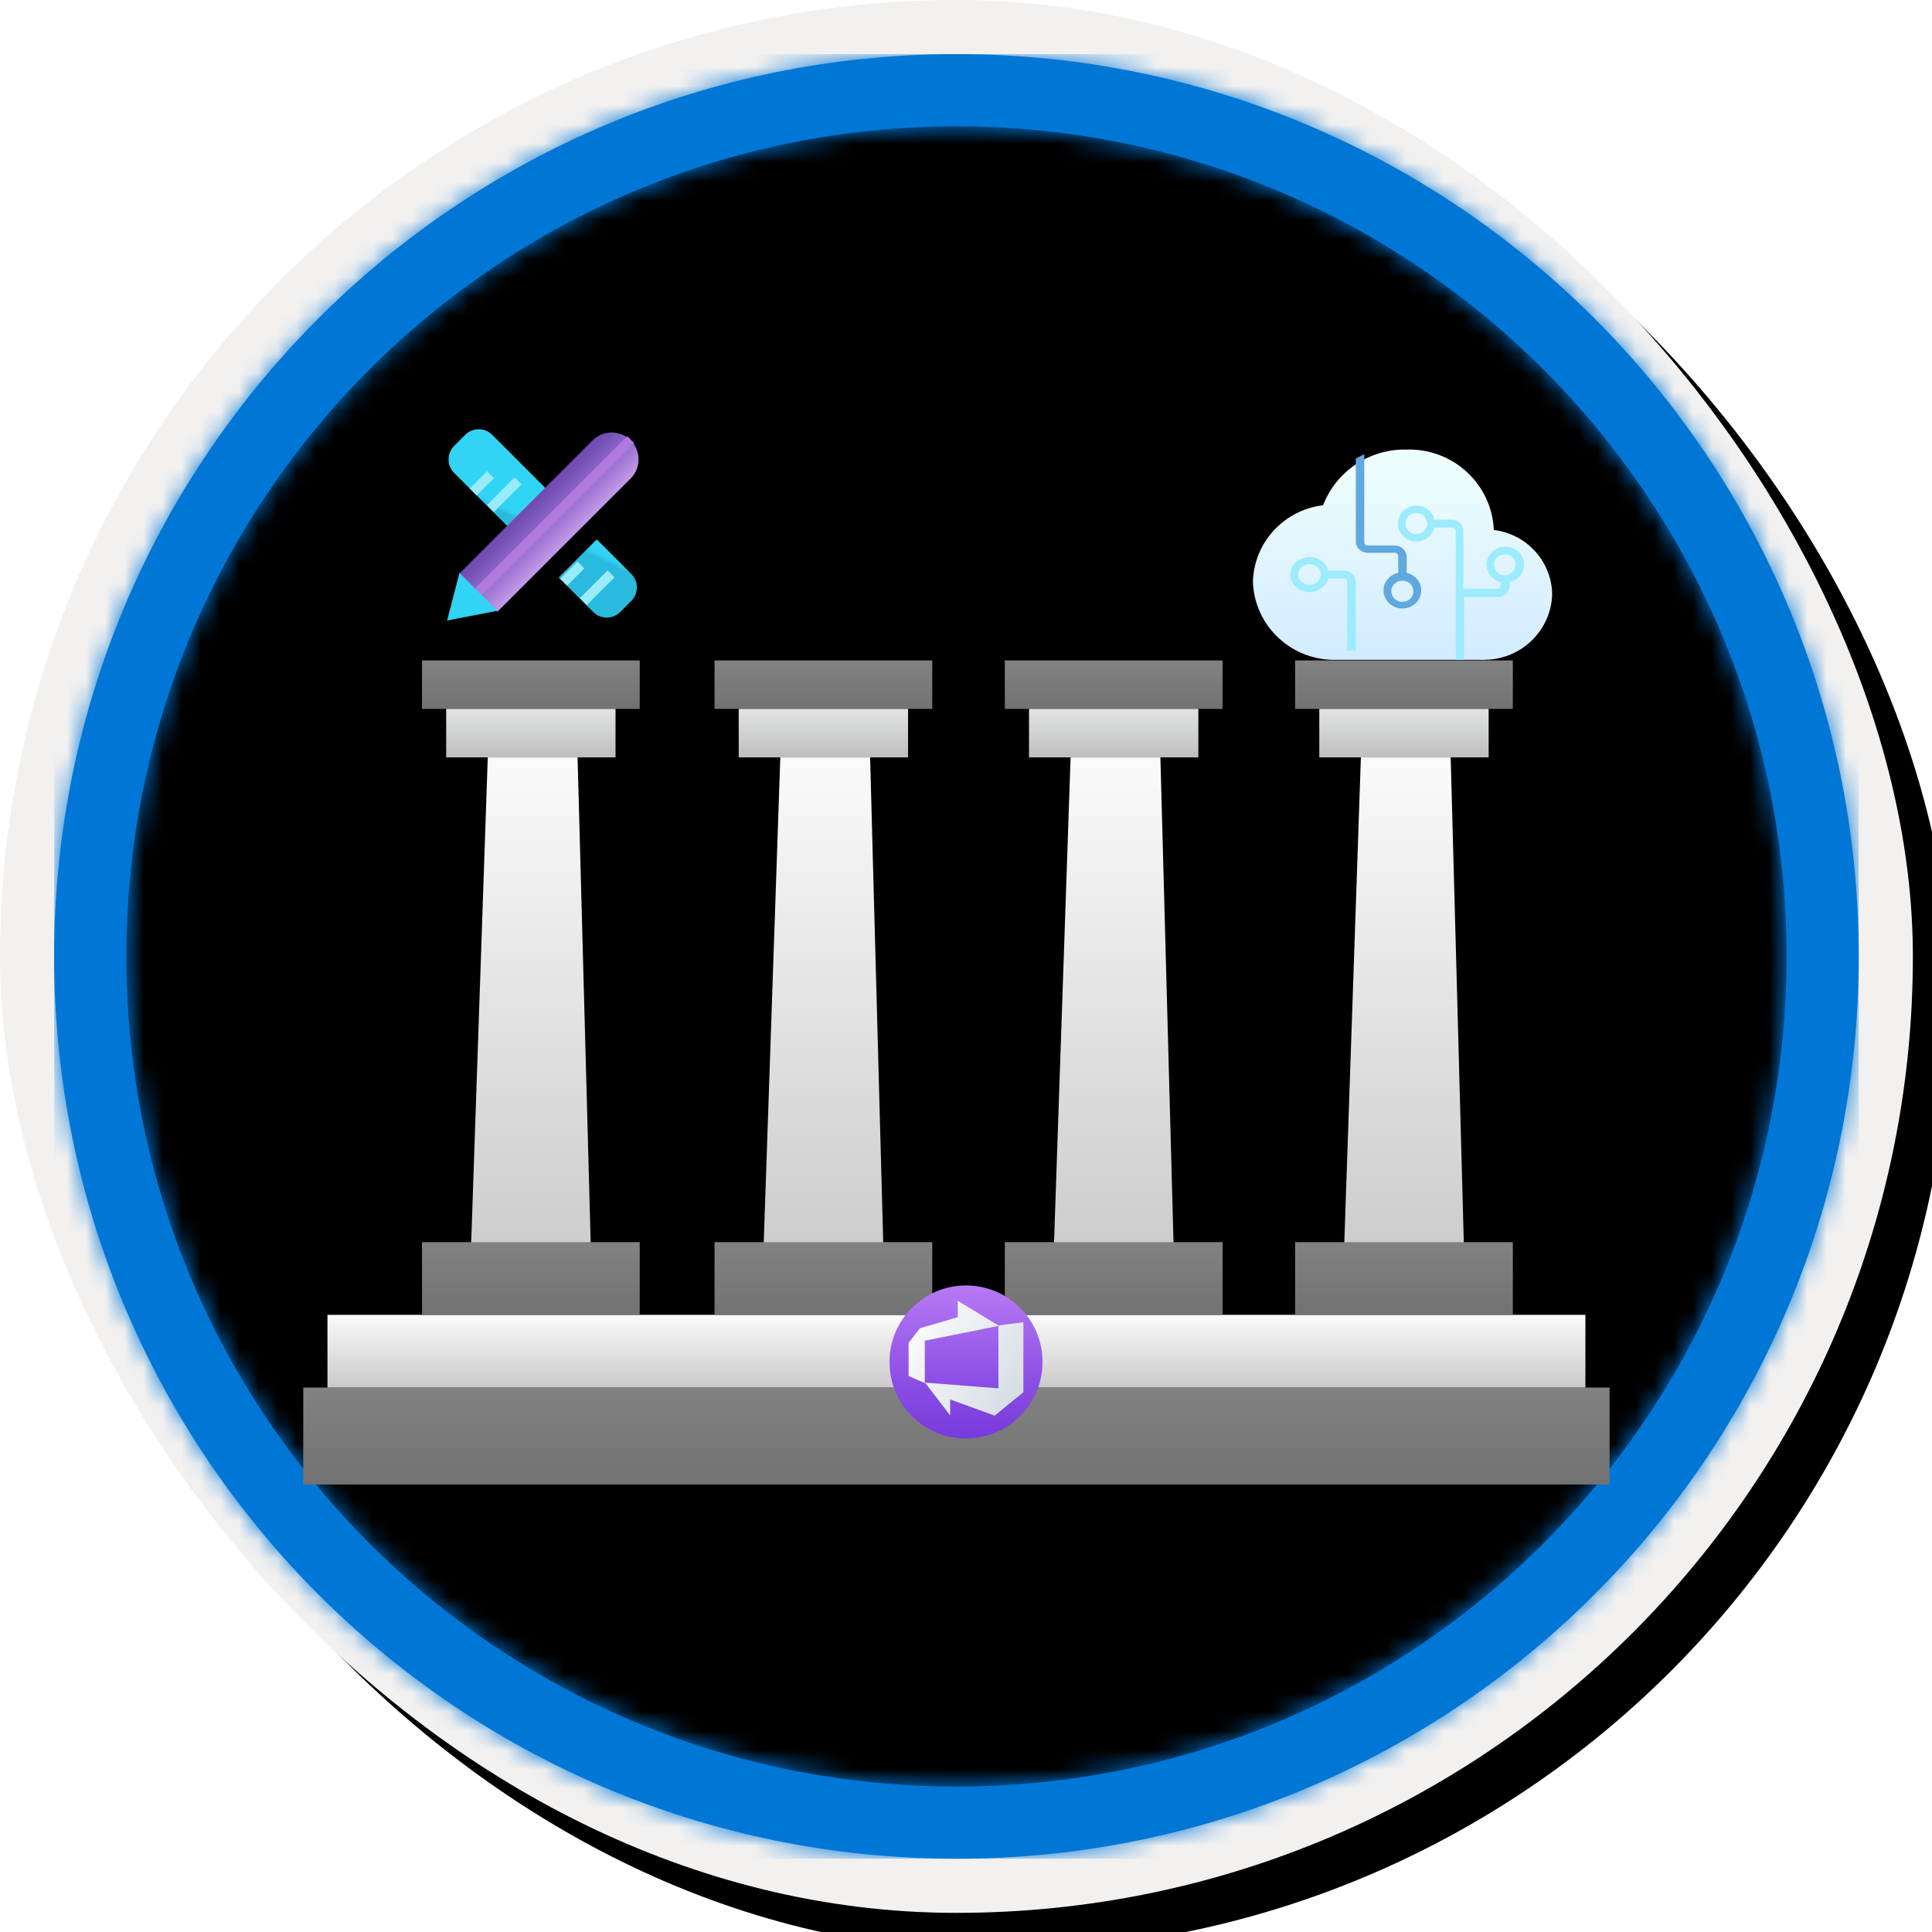 <?xml version="1.0" encoding="UTF-8"?>
<svg width="101px" height="101px" viewBox="0 0 101 101" version="1.1" xmlns="http://www.w3.org/2000/svg" xmlns:xlink="http://www.w3.org/1999/xlink">
    <!-- Generator: Sketch 63.1 (92452) - https://sketch.com -->
    <title>DevOps Dojo White Belt Foundation/Define-the-foundation-pillars-of-DevOps-Architecture-and-Technology</title>
    <desc>Created with Sketch.</desc>
    <defs>
        <rect id="path-1" x="0" y="0" width="94.34" height="94.34" rx="47.17"></rect>
        <linearGradient x1="77.83%" y1="11.2%" x2="-99.689%" y2="253.808%" id="linearGradient-3">
            <stop stop-color="#FFFFFF" offset="0%"></stop>
            <stop stop-color="#000000" stop-opacity="0.5" offset="100%"></stop>
        </linearGradient>
        <rect id="path-4" x="0" y="0" width="94.34" height="94.34"></rect>
        <rect id="path-5" x="0" y="0" width="100" height="100" rx="50"></rect>
        <filter x="-0.5%" y="-0.5%" width="102.0%" height="102.0%" filterUnits="objectBoundingBox" id="filter-6">
            <feOffset dx="1" dy="1" in="SourceAlpha" result="shadowOffsetOuter1"></feOffset>
            <feMorphology radius="4" operator="erode" in="SourceAlpha" result="shadowInner"></feMorphology>
            <feOffset dx="1" dy="1" in="shadowInner" result="shadowInner"></feOffset>
            <feComposite in="shadowOffsetOuter1" in2="shadowInner" operator="out" result="shadowOffsetOuter1"></feComposite>
            <feColorMatrix values="0 0 0 0 0   0 0 0 0 0   0 0 0 0 0  0 0 0 0.15 0" type="matrix" in="shadowOffsetOuter1"></feColorMatrix>
        </filter>
        <path d="M50,2.83 C76.051,2.83 97.17,23.949 97.17,50 C97.17,76.051 76.051,97.17 50,97.17 C23.949,97.17 2.83,76.051 2.83,50 C2.83,23.949 23.949,2.83 50,2.83 Z M50,6.604 C26.033,6.604 6.604,26.033 6.604,50 C6.604,73.967 26.033,93.396 50,93.396 C73.967,93.396 93.396,73.967 93.396,50 C93.396,26.033 73.967,6.604 50,6.604 Z" id="path-7"></path>
        <filter x="-17.1%" y="-27.3%" width="134.3%" height="156.7%" filterUnits="objectBoundingBox" id="filter-9">
            <feOffset dx="0" dy="2" in="SourceAlpha" result="shadowOffsetOuter1"></feOffset>
            <feGaussianBlur stdDeviation="2" in="shadowOffsetOuter1" result="shadowBlurOuter1"></feGaussianBlur>
            <feColorMatrix values="0 0 0 0 0   0 0 0 0 0   0 0 0 0 0  0 0 0 0.1 0" type="matrix" in="shadowBlurOuter1" result="shadowMatrixOuter1"></feColorMatrix>
            <feMerge>
                <feMergeNode in="shadowMatrixOuter1"></feMergeNode>
                <feMergeNode in="SourceGraphic"></feMergeNode>
            </feMerge>
        </filter>
        <linearGradient x1="50%" y1="-9.939%" x2="50%" y2="100%" id="linearGradient-10">
            <stop stop-color="#FFFFFF" offset="0%"></stop>
            <stop stop-color="#CBCBCB" offset="100%"></stop>
        </linearGradient>
        <linearGradient x1="50%" y1="0%" x2="50%" y2="100%" id="linearGradient-11">
            <stop stop-color="#828282" offset="0%"></stop>
            <stop stop-color="#727272" offset="100%"></stop>
        </linearGradient>
        <linearGradient x1="50%" y1="-9.939%" x2="50%" y2="100%" id="linearGradient-12">
            <stop stop-color="#FFFFFF" offset="0%"></stop>
            <stop stop-color="#CBCBCB" offset="100%"></stop>
        </linearGradient>
        <linearGradient x1="50%" y1="0%" x2="50%" y2="100%" id="linearGradient-13">
            <stop stop-color="#828282" offset="0%"></stop>
            <stop stop-color="#727272" offset="100%"></stop>
        </linearGradient>
        <linearGradient x1="50%" y1="0%" x2="50%" y2="100%" id="linearGradient-14">
            <stop stop-color="#828282" offset="0%"></stop>
            <stop stop-color="#727272" offset="100%"></stop>
        </linearGradient>
        <linearGradient x1="50%" y1="-9.939%" x2="50%" y2="100%" id="linearGradient-15">
            <stop stop-color="#E5E8E8" offset="0%"></stop>
            <stop stop-color="#BFBEBE" offset="100%"></stop>
        </linearGradient>
        <linearGradient x1="50.014%" y1="2.51545844e-15%" x2="50.014%" y2="100.054%" id="linearGradient-16">
            <stop stop-color="#B77AF4" offset="0%"></stop>
            <stop stop-color="#8C4FE4" offset="62%"></stop>
            <stop stop-color="#773ADC" offset="100%"></stop>
        </linearGradient>
        <linearGradient x1="115.876%" y1="80.374%" x2="0.125%" y2="0%" id="linearGradient-17">
            <stop stop-color="#D0DAE2" offset="0%"></stop>
            <stop stop-color="#FFFFFF" offset="100%"></stop>
        </linearGradient>
        <linearGradient x1="48.083%" y1="48.697%" x2="56.495%" y2="54.209%" id="linearGradient-18">
            <stop stop-color="#32D4F5" offset="0%"></stop>
            <stop stop-color="#31D1F3" offset="47%"></stop>
            <stop stop-color="#2EC9EB" offset="75.662%"></stop>
            <stop stop-color="#29BADE" offset="100%"></stop>
        </linearGradient>
        <linearGradient x1="50%" y1="0.425%" x2="50%" y2="99.753%" id="linearGradient-19">
            <stop stop-color="#C69AEB" offset="0%"></stop>
            <stop stop-color="#BB90E4" offset="9%"></stop>
            <stop stop-color="#926BC9" offset="49%"></stop>
            <stop stop-color="#7854B8" offset="81%"></stop>
            <stop stop-color="#6F4BB2" offset="100%"></stop>
        </linearGradient>
        <path d="M1.769,3.594 L11.618,3.594 L11.618,3.594 L11.618,6.408 L1.769,6.408 C0.992,6.408 0.362,5.778 0.362,5.001 C0.362,4.224 0.992,3.594 1.769,3.594 Z" id="path-20"></path>
        <filter x="-4.4%" y="-53.3%" width="108.9%" height="171.1%" filterUnits="objectBoundingBox" id="filter-21">
            <feOffset dx="0" dy="-1" in="SourceAlpha" result="shadowOffsetOuter1"></feOffset>
            <feColorMatrix values="0 0 0 0 0   0 0 0 0 0   0 0 0 0 0  0 0 0 0.1 0" type="matrix" in="shadowOffsetOuter1"></feColorMatrix>
        </filter>
        <linearGradient x1="52.037%" y1="71.91%" x2="56.495%" y2="121.614%" id="linearGradient-22">
            <stop stop-color="#32D4F5" offset="0%"></stop>
            <stop stop-color="#31D1F3" offset="47%"></stop>
            <stop stop-color="#2EC9EB" offset="63%"></stop>
            <stop stop-color="#29BADE" offset="77%"></stop>
            <stop stop-color="#22A5CB" offset="89%"></stop>
            <stop stop-color="#198AB3" offset="100%"></stop>
            <stop stop-color="#198AB3" offset="100%"></stop>
        </linearGradient>
        <filter x="-75.0%" y="-109.1%" width="250.0%" height="318.2%" filterUnits="objectBoundingBox" id="filter-23">
            <feOffset dx="0" dy="2" in="SourceAlpha" result="shadowOffsetOuter1"></feOffset>
            <feGaussianBlur stdDeviation="2" in="shadowOffsetOuter1" result="shadowBlurOuter1"></feGaussianBlur>
            <feColorMatrix values="0 0 0 0 0   0 0 0 0 0   0 0 0 0 0  0 0 0 0.1 0" type="matrix" in="shadowBlurOuter1" result="shadowMatrixOuter1"></feColorMatrix>
            <feMerge>
                <feMergeNode in="shadowMatrixOuter1"></feMergeNode>
                <feMergeNode in="SourceGraphic"></feMergeNode>
            </feMerge>
        </filter>
        <linearGradient x1="50%" y1="100%" x2="50%" y2="0%" id="linearGradient-24">
            <stop stop-color="#D2EBFF" offset="0%"></stop>
            <stop stop-color="#F0FFFD" offset="100%"></stop>
        </linearGradient>
    </defs>
    <g id="Badges" stroke="none" stroke-width="1" fill="none" fill-rule="evenodd">
        <g id="DevOps-Dojo-White-Belt-Foundation" transform="translate(-160, -1080)">
            <g id="DevOps-Dojo-White-Belt-Foundation/Define-the-foundation-pillars-of-DevOps-Architecture-and-Technology" transform="translate(160, 1080)">
                <g id="Badge-Plates/Circle">
                    <g id="BG" transform="translate(2.83, 2.83)">
                        <mask id="mask-2" fill="white">
                            <use xlink:href="#path-1"></use>
                        </mask>
                        <g></g>
                        <g id="Colors/Microsoft-365/BG-Solid-Badge" mask="url(#mask-2)">
                            <g id="Rectangle">
                                <use fill="#0078D4" xlink:href="#path-4"></use>
                                <use fill-opacity="0.4" fill="url(#linearGradient-3)" xlink:href="#path-4"></use>
                            </g>
                        </g>
                    </g>
                    <g id="Border">
                        <g id="White-Border">
                            <use fill="black" fill-opacity="1" filter="url(#filter-6)" xlink:href="#path-5"></use>
                            <rect stroke="#F2F1F0" stroke-width="4" stroke-linejoin="square" x="2" y="2" width="96" height="96" rx="48"></rect>
                        </g>
                        <mask id="mask-8" fill="white">
                            <use xlink:href="#path-7"></use>
                        </mask>
                        <use id="Boarder" fill="#0078D4" fill-rule="nonzero" xlink:href="#path-7"></use>
                        <g id="Colors/Microsoft-365/Border" mask="url(#mask-8)" fill="#0076D7">
                            <g transform="translate(2.83, 2.83)" id="Microsoft-365/Border">
                                <rect x="0" y="0" width="94.34" height="94.34"></rect>
                            </g>
                        </g>
                    </g>
                </g>
                <g id="Building" filter="url(#filter-9)" transform="translate(15, 32)">
                    <g id="Group-58">
                        <polygon id="Path-19" fill="url(#linearGradient-10)" points="9.59 32.203 10.499 5.594 15.194 5.594 15.913 32.203"></polygon>
                        <polygon id="Path-19" fill="url(#linearGradient-10)" points="24.883 32.203 25.792 5.594 30.487 5.594 31.206 32.203"></polygon>
                        <polygon id="Path-19" fill="url(#linearGradient-10)" points="40.059 32.203 40.968 5.594 45.662 5.594 46.382 32.203"></polygon>
                        <polygon id="Path-19" fill="url(#linearGradient-10)" points="55.234 32.203 56.144 5.594 60.838 5.594 61.558 32.203"></polygon>
                        <rect id="Rectangle" fill="url(#linearGradient-11)" x="0.854" y="38.538" width="68.291" height="5.068"></rect>
                        <rect id="Rectangle" fill="url(#linearGradient-12)" x="2.119" y="34.737" width="65.762" height="3.801"></rect>
                        <rect id="Rectangle" fill="url(#linearGradient-13)" x="7.061" y="30.936" width="11.382" height="3.801"></rect>
                        <rect id="Rectangle" fill="url(#linearGradient-14)" x="7.061" y="0.526" width="11.382" height="2.534"></rect>
                        <rect id="Rectangle" fill="url(#linearGradient-15)" x="8.325" y="3.06" width="8.853" height="2.534"></rect>
                        <rect id="Rectangle" fill="url(#linearGradient-14)" x="22.354" y="0.526" width="11.382" height="2.534"></rect>
                        <rect id="Rectangle" fill="url(#linearGradient-15)" x="23.618" y="3.06" width="8.853" height="2.534"></rect>
                        <rect id="Rectangle" fill="url(#linearGradient-14)" x="37.529" y="0.526" width="11.382" height="2.534"></rect>
                        <rect id="Rectangle" fill="url(#linearGradient-15)" x="38.794" y="3.06" width="8.853" height="2.534"></rect>
                        <rect id="Rectangle" fill="url(#linearGradient-14)" x="52.705" y="0.526" width="11.382" height="2.534"></rect>
                        <rect id="Rectangle" fill="url(#linearGradient-15)" x="53.97" y="3.06" width="8.853" height="2.534"></rect>
                        <rect id="Rectangle" fill="url(#linearGradient-13)" x="22.354" y="30.936" width="11.382" height="3.801"></rect>
                        <rect id="Rectangle" fill="url(#linearGradient-13)" x="37.529" y="30.936" width="11.382" height="3.801"></rect>
                        <rect id="Rectangle" fill="url(#linearGradient-13)" x="52.705" y="30.936" width="11.382" height="3.801"></rect>
                    </g>
                </g>
                <circle id="Oval" fill="url(#linearGradient-16)" cx="50.5" cy="71.2" r="4"></circle>
                <path d="M53.5,69.125 L53.5,72.778 L52,74.007 L49.675,73.16 L49.675,74 L48.359,72.279 L52.195,72.579 L52.195,69.29 L53.5,69.125 Z M52.221,69.309 L50.069,68 L50.069,68.859 L48.093,69.44 L47.5,70.201 L47.5,71.93 L48.347,72.305 L48.347,70.089 L52.221,69.309 Z" id="a91f0ca4-8fb7-4019-9c09-0a52e2c05754" fill="url(#linearGradient-17)" fill-rule="nonzero"></path>
                <g id="Design-and-Build" transform="translate(23, 22)">
                    <path d="M0.233,3.956 L10.512,3.956 C11.064,3.956 11.512,4.404 11.512,4.956 L11.512,5.77 C11.512,6.322 11.064,6.77 10.512,6.77 L0.233,6.77 C-0.32,6.77 -0.767,6.322 -0.767,5.77 L-0.767,4.956 C-0.767,4.404 -0.32,3.956 0.233,3.956 Z" id="Rectangle" fill="url(#linearGradient-18)" transform="translate(5.372, 5.363) rotate(-315) translate(-5.372, -5.363) "></path>
                    <polygon id="Rectangle" fill="#99EBFC" transform="translate(2.191, 3.267) rotate(-315) translate(-2.191, -3.267) " points="1.935 2.628 2.447 2.628 2.447 3.907 1.935 3.907"></polygon>
                    <polygon id="Rectangle" fill="#99EBFC" transform="translate(3.361, 3.864) rotate(-315) translate(-3.361, -3.864) " points="3.106 2.841 3.617 2.841 3.617 4.887 3.106 4.887"></polygon>
                    <polygon id="Rectangle" fill="#99EBFC" transform="translate(6.919, 7.986) rotate(-315) translate(-6.919, -7.986) " points="6.663 7.347 7.175 7.347 7.175 8.626 6.663 8.626"></polygon>
                    <polygon id="Rectangle" fill="#99EBFC" transform="translate(8.222, 8.724) rotate(-315) translate(-8.222, -8.724) " points="7.966 7.701 8.478 7.701 8.478 9.748 7.966 9.748"></polygon>
                    <g id="Rectangle" transform="translate(5.99, 5.001) rotate(-225) translate(-5.99, -5.001) ">
                        <use fill="black" fill-opacity="1" filter="url(#filter-21)" xlink:href="#path-20"></use>
                        <use fill="url(#linearGradient-19)" fill-rule="evenodd" xlink:href="#path-20"></use>
                    </g>
                    <polygon id="Rectangle" fill="#B17AE1" transform="translate(5.995, 4.962) rotate(-225) translate(-5.995, -4.962) " points="0.367 4.706 11.622 4.706 11.622 5.218 0.367 5.218"></polygon>
                    <polygon id="Path-44" fill="url(#linearGradient-22)" points="1.02 7.949 0.373 10.441 3.008 9.929"></polygon>
                </g>
                <g id="Machine-Learning" filter="url(#filter-23)" transform="translate(65.5, 21.5)" fill-rule="nonzero">
                    <g id="Icon-machinelearning-162-Cognitive-Services">
                        <path d="M15.644,7.548 C15.606,5.838 14.307,4.415 12.594,4.206 C12.49,1.803 10.456,-0.071 8.031,0.002 C6.102,-0.039 4.355,1.126 3.668,2.914 C1.605,3.162 0.041,4.877 0,6.936 C0.09,9.261 2.06,11.076 4.407,10.993 L4.789,10.993 L11.925,10.993 C11.988,11.002 12.052,11.002 12.116,10.993 C14.037,10.975 15.598,9.451 15.644,7.548 Z" id="Path" fill="url(#linearGradient-24)"></path>
                        <path d="M4.743,6.33 L3.934,6.33 C3.82,5.878 3.351,5.576 2.844,5.628 C2.338,5.681 1.956,6.071 1.956,6.536 C1.956,7 2.338,7.39 2.844,7.443 C3.351,7.495 3.82,7.193 3.934,6.741 L4.743,6.741 C4.845,6.741 4.927,6.816 4.927,6.908 L4.927,10.511 L5.378,10.511 L5.378,6.908 C5.378,6.589 5.094,6.33 4.743,6.33 L4.743,6.33 Z M2.95,7.068 C2.625,7.068 2.362,6.827 2.362,6.531 C2.362,6.235 2.625,5.995 2.95,5.995 C3.275,5.995 3.539,6.235 3.539,6.531 C3.539,6.827 3.275,7.068 2.95,7.068 L2.95,7.068 Z" id="Shape" fill="#9CEBFF"></path>
                        <path d="M8.039,6.491 L8.039,5.625 C8.039,5.29 7.756,5.018 7.406,5.018 L6.002,5.018 C5.902,5.018 5.821,4.941 5.821,4.845 L5.821,0.244 L5.613,0.348 L5.378,0.47 L5.378,4.801 C5.378,5.132 5.657,5.399 6.002,5.399 L7.406,5.399 C7.456,5.399 7.504,5.418 7.54,5.453 C7.576,5.487 7.596,5.533 7.596,5.581 L7.596,6.448 C7.145,6.542 6.824,6.924 6.826,7.366 C6.826,7.859 7.222,8.27 7.736,8.308 C8.251,8.347 8.709,8 8.788,7.512 C8.868,7.025 8.541,6.561 8.039,6.448 L8.039,6.491 Z M7.813,7.964 L7.813,7.964 C7.493,7.964 7.234,7.715 7.234,7.409 C7.234,7.103 7.493,6.855 7.813,6.855 C8.133,6.855 8.392,7.103 8.392,7.409 C8.392,7.556 8.331,7.697 8.223,7.801 C8.114,7.905 7.967,7.964 7.813,7.964 L7.813,7.964 Z" id="Shape" fill="#60A8E0"></path>
                        <path d="M13.178,5.083 C12.69,5.085 12.28,5.441 12.224,5.912 C12.168,6.384 12.482,6.822 12.957,6.932 L12.957,7.104 C12.957,7.152 12.937,7.198 12.903,7.232 C12.868,7.266 12.821,7.285 12.771,7.285 L11.002,7.285 L11.002,4.258 C11.002,4.1 10.938,3.949 10.823,3.838 C10.709,3.727 10.554,3.664 10.392,3.664 L9.481,3.664 C9.385,3.236 8.994,2.931 8.543,2.933 C8.039,2.933 7.62,3.31 7.581,3.798 C7.542,4.286 7.896,4.722 8.394,4.797 C8.891,4.872 9.365,4.562 9.481,4.086 L10.427,4.086 C10.525,4.086 10.604,4.163 10.604,4.258 L10.604,11 L11.037,11 L11.037,7.706 L12.807,7.706 C13.149,7.706 13.426,7.437 13.426,7.104 L13.426,6.932 C13.864,6.836 14.176,6.458 14.178,6.021 L14.178,6.021 C14.178,5.766 14.072,5.522 13.883,5.345 C13.694,5.169 13.44,5.074 13.178,5.083 Z M8.543,4.421 L8.543,4.421 C8.23,4.421 7.977,4.175 7.977,3.871 C7.977,3.567 8.23,3.32 8.543,3.32 C8.856,3.32 9.109,3.567 9.109,3.871 C9.109,4.175 8.856,4.421 8.543,4.421 Z M13.178,6.571 L13.178,6.571 C12.948,6.575 12.739,6.443 12.649,6.237 C12.558,6.032 12.605,5.794 12.766,5.635 C12.927,5.475 13.171,5.427 13.384,5.511 C13.597,5.596 13.735,5.797 13.735,6.021 C13.736,6.321 13.487,6.566 13.178,6.571 L13.178,6.571 Z" id="Shape" fill="#9CEBFF"></path>
                    </g>
                </g>
            </g>
        </g>
    </g>
</svg>